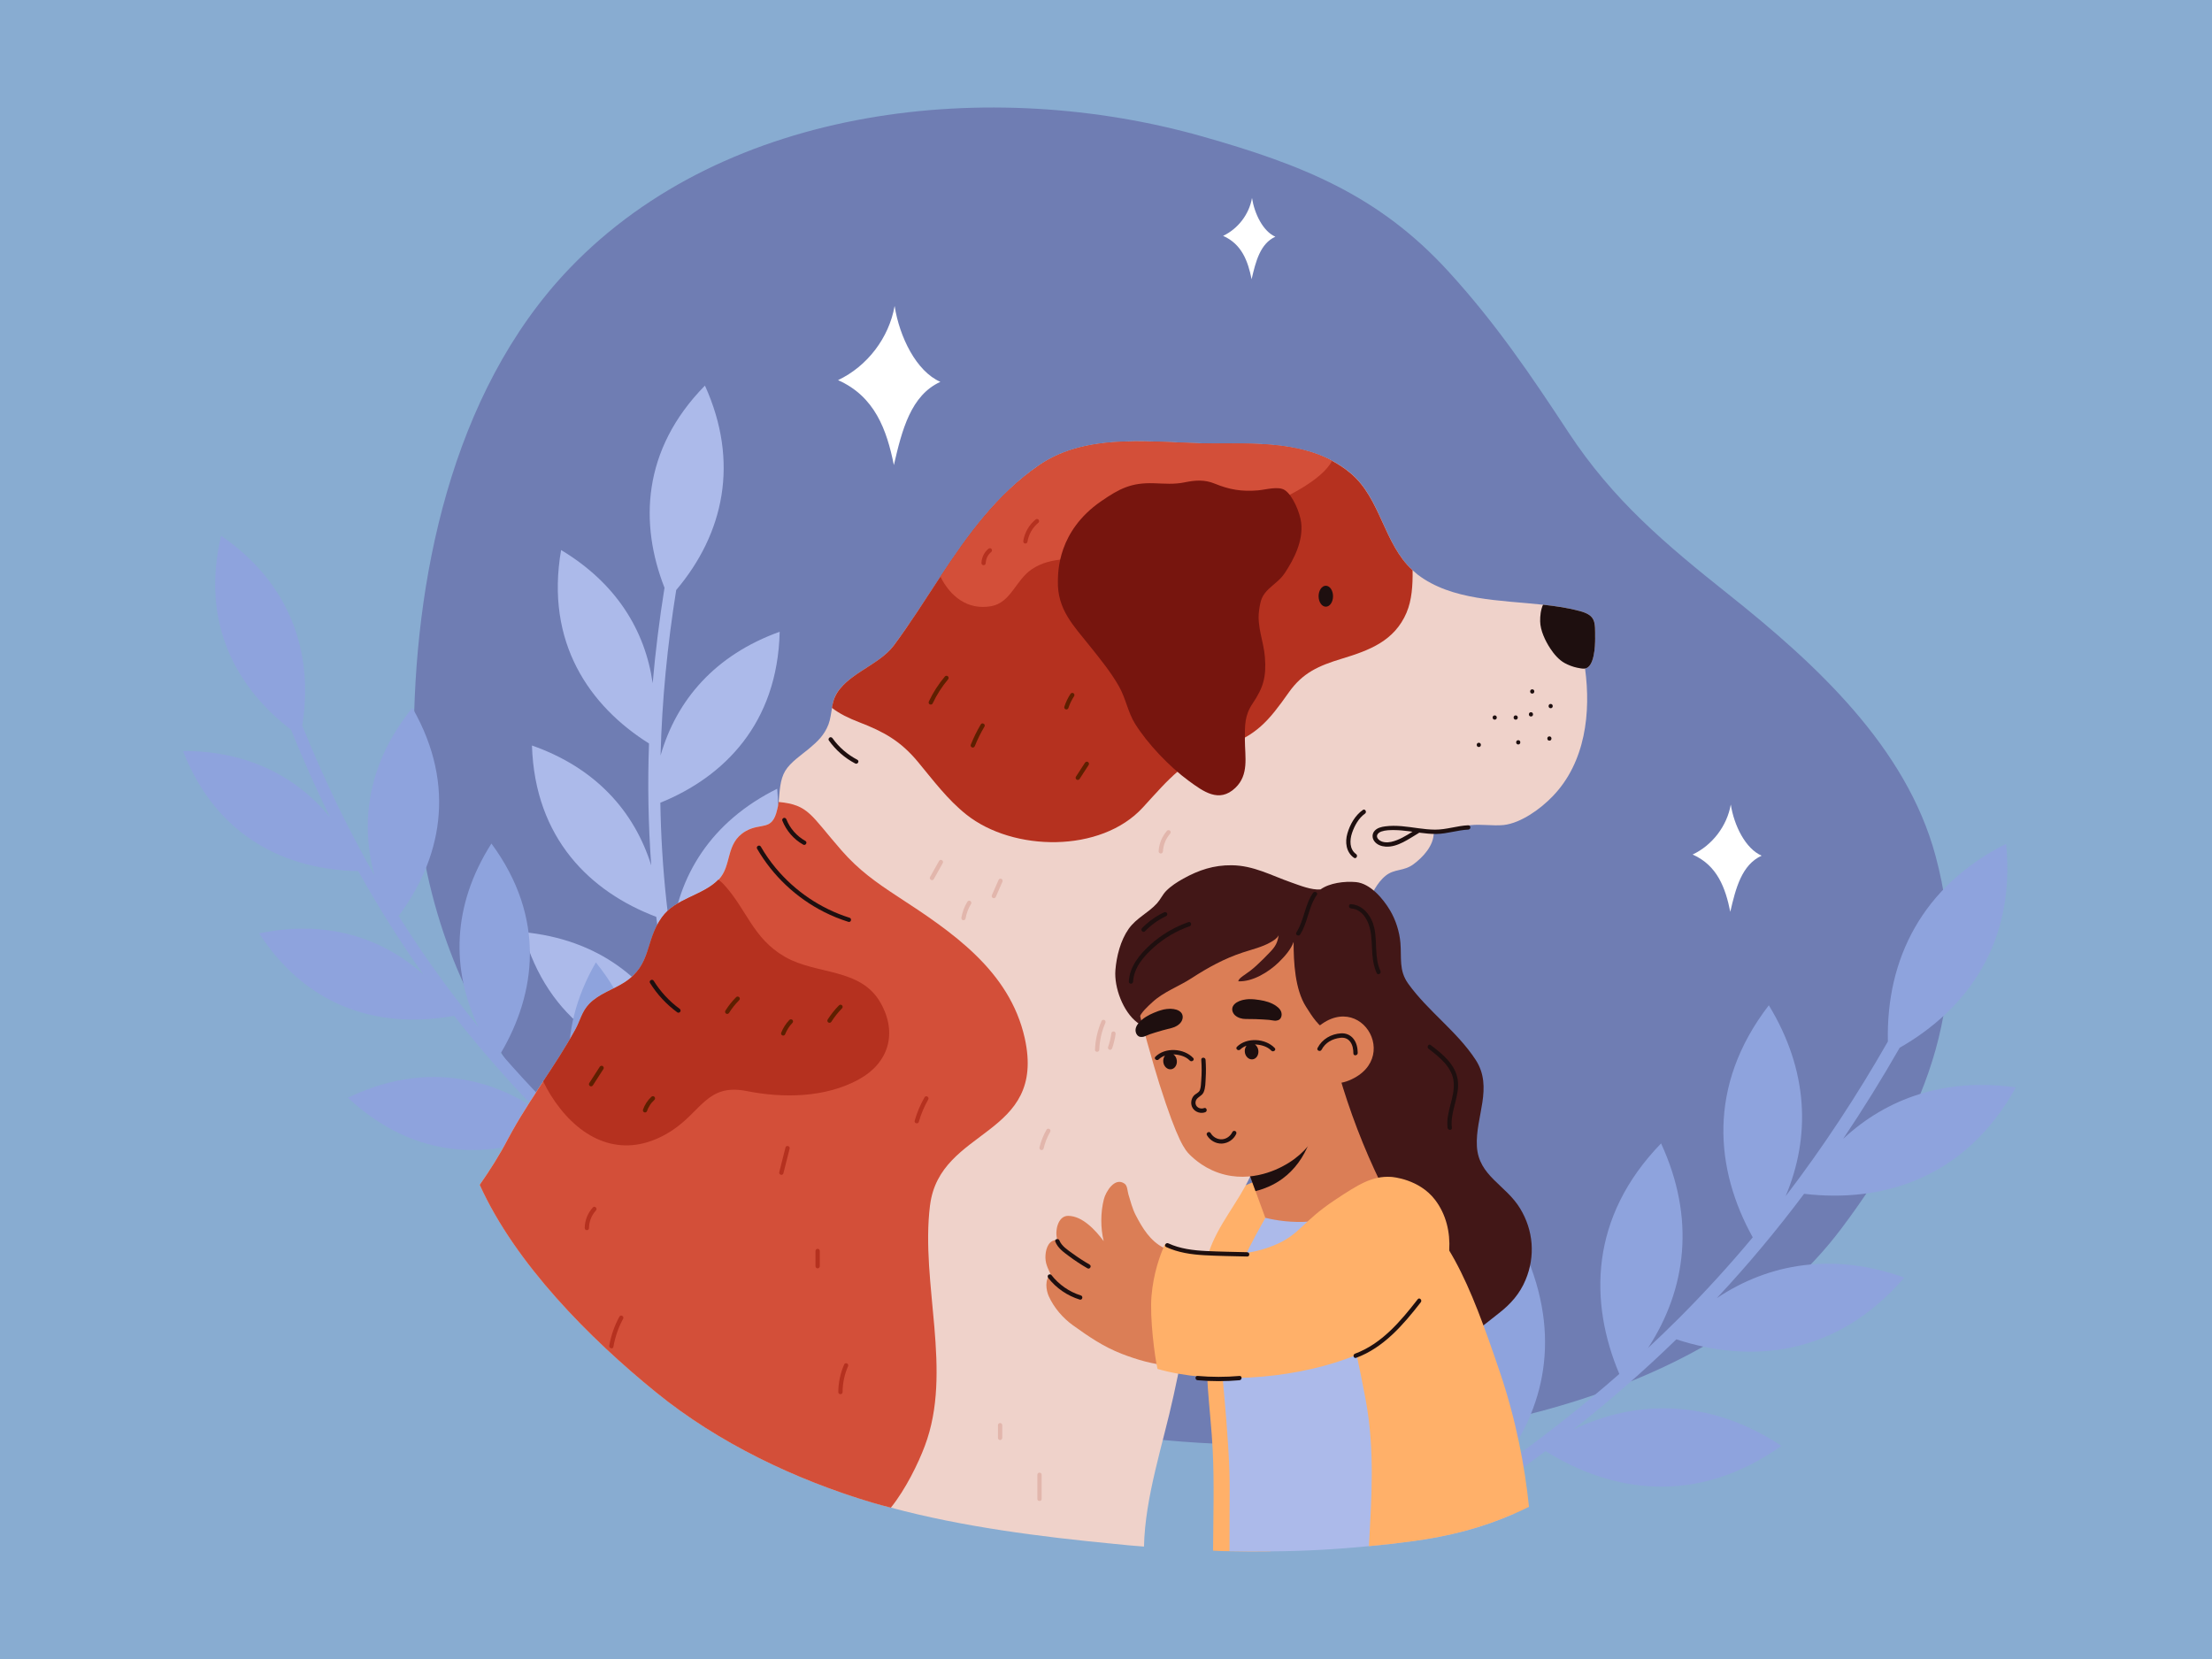 <svg viewBox="0 0 800 600" version="1.1" xmlns="http://www.w3.org/2000/svg">
  <rect x="0" y="0" width="800" height="600" fill="#808080" stroke="none"/>
  <defs>
    <style>
      .cls-1, .cls-2 {
        fill: #acbaea;
      }

      .cls-1, .cls-3 {
        fill-rule: evenodd;
      }

      .cls-4 {
        fill: #efd2ca;
      }

      .cls-5 {
        fill: #5e1f00;
      }

      .cls-6 {
        fill: #b5311f;
      }

      .cls-7 {
        fill: #421717;
      }

      .cls-8 {
        fill: #ffb069;
      }

      .cls-9 {
        fill: #e2b6ac;
      }

      .cls-10 {
        fill: #fff;
      }

      .cls-11 {
        fill: #77150e;
      }

      .cls-3 {
        fill: #8ea3dd;
      }

      .cls-12 {
        fill: #8bb8e8;
        opacity: .78;
      }

      .cls-13 {
        fill: #6f7db3;
      }

      .cls-14 {
        fill: #1e0f0f;
      }

      .cls-15 {
        fill: #d34f39;
      }

      .cls-16 {
        fill: #db7e56;
      }
    </style>
  </defs>
  
  <g>
    <g id="Layer_1">
      <rect height="600" width="800" y="0" class="cls-12"></rect>
      <g>
        <path d="M149.65,268.31c0-57.31,13.08-126.09,56.31-171.22,57-59.5,152.81-69.28,228.76-47.78,36.2,10.25,63.88,21.23,89.13,48.87,17.15,18.77,29.68,37.33,43.44,58.24,16.02,24.35,34.83,40.23,57.82,58.52,31.81,25.3,64.29,55.29,74.88,94.5,13.46,49.84-1.95,92.27-34.12,134.99-49.57,65.82-154.94,82.16-232.34,77.37-61.81-3.83-131.71-22.53-178.05-61.56-56.62-47.69-105.84-99.91-105.84-191.92Z" class="cls-13"></path>
        <path d="M247.65,386.42c-25.19-3.03-49.36-16.87-58.5-49.32,27.1,2.56,45.67,17.07,55.84,38.19-3.27-14.41-5.86-28.96-7.65-43.7-23.74-8.99-43.9-28.25-44.95-61.97,22.96,8.05,37,23.73,43.14,43.36-1.08-14.75-1.33-29.44-.81-44.09-21.58-13.58-37.59-36.57-31.79-69.96,19.82,11.9,30.37,28.93,33.12,48.15.99-11.49,2.43-22.99,4.28-34.51-8.99-22.91-8.28-49.8,14.62-73.12,12.53,27.65,6.9,53.47-10.39,73.94-3.2,19.99-5.15,39.89-5.66,59.85,5.79-20.16,19.79-36.37,43.08-44.76-.76,33.13-20.06,52.46-43.16,61.84.19,11.79.91,23.61,2.19,35.49.5,4.6,1.07,9.18,1.72,13.75,2.28-22.78,14.43-42.43,38.34-54.29,3.05,33.28-14.22,54.77-36.38,66.68,2.87,16.53,6.71,32.85,11.3,49.01-.14-22.44,9.11-44.96,35.19-59.37,4.2,30.68-9.17,54.14-32.43,68.77,1.17,3.86,2.38,7.71,3.62,11.55.37,1.13-.25,2.35-1.39,2.71-1.13.37-2.35-.25-2.71-1.38-3.95-12.19-7.53-24.44-10.63-36.81Z" class="cls-1"></path>
        <path d="M201.42,408.98c-23.13,10.43-50.97,11.08-75.57-11.97,24.52-11.82,47.92-9.01,67.54,3.81-10.24-10.64-19.99-21.76-29.14-33.45-24.97,4.58-52.18-1.48-70.52-29.8,23.81-4.98,43.94,1.18,59.34,14.8-8.56-12.07-16.36-24.51-23.49-37.32-25.49-.47-51.09-11.86-63.39-43.44,23.12-.06,40.95,9.06,53.25,24.08-5.09-10.35-9.81-20.93-14.18-31.76-19.54-14.96-32.84-38.35-25.29-70.15,25.02,17.19,33.56,42.2,29.34,68.66,7.6,18.76,16.22,36.81,26.1,54.15-5.47-20.25-1.87-41.36,13.73-60.59,16.48,28.75,9.96,55.27-4.97,75.25,6.26,9.99,12.99,19.73,20.23,29.24,2.8,3.68,5.66,7.31,8.58,10.88-9.83-20.68-9.59-43.78,4.75-66.29,19.82,26.9,16.15,54.24,3.34,75.89,11.01,12.67,22.73,24.65,35.01,36.11-11.72-19.14-15.45-43.2-.58-69.01,19.46,24.09,20.15,51.08,7.8,75.64,2.99,2.7,6.02,5.37,9.07,8.01.9.77,1,2.14.22,3.04-.77.9-2.14,1-3.04.22-9.69-8.39-19.08-17.03-28.13-26.01Z" class="cls-3"></path>
        <path d="M558.95,524.79c23.99,15,54.67,19.91,85.33-1.87-25.33-16.75-51.61-17.16-75.24-5.93,12.93-10.23,25.37-21.05,37.24-32.6,26.92,8.81,57.91,6.2,82.44-22.35-25.58-9.08-48.75-5.3-67.82,7.45,11.27-12.05,21.76-24.64,31.57-37.73,28.25,3.32,58.26-5.43,76.6-38.49-25.55-3.54-46.63,3.85-62.48,18.62,7.18-10.68,13.99-21.67,20.45-32.96,23.85-13.61,42.06-37.46,38.49-73.75-30.24,15.24-43.44,41.6-42.75,71.49-11.21,19.6-23.45,38.25-36.98,55.94,9.08-21.57,8.28-45.44-6.08-69.04-22.53,29.3-19.31,59.6-5.82,83.93-8.42,10.1-17.31,19.86-26.74,29.29-3.65,3.64-7.37,7.22-11.13,10.73,13.97-21.39,17.18-46.95,4.72-73.99-25.96,26.76-26,57.53-15.1,83.38-14.07,12.35-28.83,23.84-44.12,34.66,15.83-19.39,23.56-45.43,11.01-76.2-25.13,23.71-29.95,53.44-19.99,82.43-3.72,2.54-7.46,5.03-11.24,7.5-1.1.72-1.42,2.22-.69,3.33.73,1.11,2.22,1.42,3.33.7,11.96-7.82,23.65-15.96,35-24.53Z" class="cls-3"></path>
        <g>
          <g>
            <path d="M401.34,419.01c-3.78-3.93-4.91-9.3-5.64-14.62-.35-2.53-.09-5.3.02-7.84.05-1.23.72-3.04,0-4.1-2.5-3.64-7.42.49-8.93,2.76-2.78,4.16-4.64,9.43-5.14,14.3-1.44-4.58-4.14-11.14-9.1-12.91-3.59-1.27-6.53,3.82-6.56,7.01-2.71-1.27-4.81,1.25-5.84,3.59-1.17,2.65-.83,4.63-.57,7.31-2.65.74-3.52,4.76-3.29,7.26.41,4.55,2.16,9.04,4.78,12.8,4.05,5.8,7.82,10.96,13.19,15.57,4.36,3.74,9.25,7.29,14.51,9.61.7-.57,1.05-1.81,1.44-2.62,1.11-2.25,2.44-4.51,3.39-6.83,1.23-3.02,2.44-5.87,3.91-8.8,1.75-3.5,3.62-7.96,4.46-11.84.48-2.25-.04-4.6-.19-6.82-.07-1.07-.39-2.75-.45-3.82Z" class="cls-16"></path>
            <path d="M402.14,417.94c3.9,3.29,10.82,8.27,20.67,11.2,3.58,1.06,9.14,2.67,16.25,2.32,10.42-.5,12.25-4.61,26.54-8.18,9.58-2.4,15.46-3.78,21.84-1.07.47.2,9.3,4.12,12.2,13.09,4.12,12.72-3.2,26.49-12.36,32.94-9.71,6.83-23.14,10.51-36.91,10.62-22.5.18-49.36-7.66-65.73-19.29.46-4.41,3.5-18.52,6.75-25.68,3.37-7.42,7.65-12.69,10.75-15.95Z" class="cls-8"></path>
          </g>
          <path d="M576.91,230.6c0,3.39-.39,10.63-3.65,11.22,2.15,15.79.2,33.86-11.74,46.19-4.31,4.5-11.42,9.66-17.68,10.37-3.98.39-8.09-.39-12.01.06-4.5.59-8.74,2.61-13.31,2.68.07,4.7-3.91,8.94-7.37,11.48-3.46,2.54-6.79,1.57-9.92,4.04-3.39,2.68-4.96,6.72-6.98,10.24-5.55,9.59-11.22,19.25-13.7,30.27-5.55,24.47-17.94,45.93-28.38,68.31-4.5,9.66-11.68,17.42-15.07,27.66-5.55,16.7-8.94,34.45-12.66,51.61-3.85,17.75-10.31,36.54-10.7,54.61-3.59-.26-7.18-.59-10.83-.98-26.36-2.54-54.81-6.13-80.71-13.11-2.35-.59-4.63-1.24-6.92-1.89-27.53-8.22-55.52-21.53-78.03-39.86-23.95-19.44-50.89-46.52-63.75-75.03,3.72-5.29,7.18-10.77,10.18-16.51,2.02-3.78,4.11-7.37,6.33-10.83,1.04-1.7,2.09-3.39,3.2-5.02,1.04-1.7,2.15-3.39,3.26-5.02.98-1.5,2.02-3.07,3-4.57,1.57-2.41,3.2-4.89,4.7-7.44,1.37-2.22,2.68-4.44,3.91-6.72,1.83-3.2,2.35-6.52,5.09-9.33,3.46-3.59,8.68-5.15,12.79-7.77,9.92-6.52,7.31-14.94,13.44-23.49,4.96-6.98,14.74-7.83,20.42-13.64h.07c4.96-5.09,2.35-13.24,9.79-17.55,5.68-3.26,9.59.2,11.42-7.83.26-.85.39-1.76.52-2.74.39-3.78.39-7.96,2.41-11.29,1.89-3.07,5.81-5.68,8.48-7.89,3.2-2.67,5.61-4.96,7.11-8.81.72-1.89.91-3.98,1.3-6,.2-1.44.52-2.81,1.04-4.04,3.78-8.16,15.92-11.22,21.34-18.6,16.64-22.38,28.77-48.8,52.59-65.18,17.94-12.27,42.54-7.83,62.9-7.83,17.09,0,35.95-.78,49.78,10.83,10.83,9.14,11.87,25.45,22.31,35.04.59.52,1.17,1.04,1.83,1.57,12.33,9.4,29.69,9.2,45.35,10.9,4.63.46,9.13,1.17,13.31,2.28,5.87,1.57,5.55,3.98,5.55,9.59Z" class="cls-4"></path>
          <path d="M508.72,221.53c-4.39,10.29-13.46,13.67-23.37,16.68-8.51,2.58-14.22,5.11-19.25,12.23-7.31,10.34-11.69,15.75-24.13,19.85-13.78,4.53-18.84,11.05-28.64,21.74-15.15,16.54-46.9,16.03-63.82,2.58-6.89-5.48-12-12.42-17.59-19.14-6.22-7.48-12.28-10.83-21.17-14.26-3.74-1.44-7.08-3.04-9.87-5.2.25-1.41.54-2.78,1.1-4,3.76-8.18,15.86-11.27,21.29-18.58,5.94-8.01,11.3-16.53,16.82-24.91,9.96-15.1,20.47-29.77,35.81-40.28,17.91-12.28,42.51-7.84,62.87-7.84,14.42,0,30.13-.57,42.96,6.24,2.37,1.26,4.64,2.76,6.8,4.58,10.85,9.16,11.9,25.47,22.35,35.03.09,5.48-.29,10.88-2.17,15.27Z" class="cls-6"></path>
          <path d="M336.35,435.93c-3.52,28.45,8.35,59.9-1.89,87.04-2.35,6.26-6.85,15.53-12.27,22.31-2.35-.59-4.63-1.24-6.92-1.89-27.53-8.22-55.52-21.53-78.03-39.86-23.95-19.44-50.89-46.52-63.75-75.03,3.72-5.29,7.18-10.77,10.18-16.51,2.02-3.78,4.11-7.37,6.33-10.83,1.04-1.7,2.09-3.39,3.2-5.02,1.04-1.7,2.15-3.39,3.26-5.02.98-1.5,2.02-3.07,3-4.57,1.57-2.41,3.2-4.89,4.7-7.44,1.37-2.22,2.68-4.44,3.91-6.72,1.83-3.2,2.35-6.52,5.09-9.33,3.46-3.59,8.68-5.15,12.79-7.77,9.92-6.52,7.31-14.94,13.44-23.49,4.96-6.98,14.74-7.83,20.42-13.64h.07c4.96-5.09,2.35-13.24,9.79-17.55,5.68-3.26,9.59.2,11.42-7.83.26-.85.39-1.76.52-2.74,10.9,1.05,11.48,4.63,22.71,17.49,6.2,7.11,12.46,11.55,20.23,16.64,19.64,12.79,40.58,26.82,46.06,51.28,7.96,36.02-30.73,32.17-34.25,60.48Z" class="cls-15"></path>
          <path d="M481.75,166.65c-3.65,7.25-18.21,14.09-25.03,16.75-6.61,2.56-14.31,2.16-19.59,6.66-12.31,10.46-23.16,12.21-39.36,12.2-8.24-.02-17.51-1.23-24.65,3.65-5.84,3.97-7.53,12.07-14.68,13.33-8.61,1.52-14.85-3.68-18.33-10.71,9.96-15.1,20.47-29.77,35.81-40.28,17.91-12.28,42.51-7.84,62.87-7.84,14.42,0,30.13-.57,42.96,6.24Z" class="cls-15"></path>
          <path d="M477.61,321.67c-3.29.3-7.54-1.45-10.56-2.5-7.3-2.54-13.63-6.16-21.6-6.24-6.47-.07-11.87,1.72-17.48,4.83-2.17,1.2-4.5,2.69-6.23,4.47-1.31,1.34-2.01,3.03-3.27,4.44-3.17,3.52-7.45,5.27-10.29,9.29-2.92,4.14-4.38,9.9-4.78,14.89-.51,6.3,2.79,15.07,7.88,18.94,1.46,1.11,2.84,2.01,4.2,3.33,2.41,2.34,5.31,4.27,7.64,6.59,2.26,2.25,4.13,4.67,6.63,6.87,1.94,1.71,3.46,4.02,5.78,5.22,6.46,3.32,11.05,9.68,16.71,14.25,1.09.88,18.05,14.47,18.35,15.07.43.87.97,1.76,1.15,2.71.83,4.29.87,6.74.69,11.08-.19,4.82,4.32,8.43,6.9,12.3,7.19,10.82,14.14,22.94,25.01,29.89,6.73,4.3,16.5,13.52,24.71,7.84,4.41-3.05,8.8-6.7,13.03-9.99,4.28-3.33,7.57-7.02,9.68-12.1,3.59-8.61,2.79-17.91-1.98-25.78-5.19-8.57-15.02-11.74-15.64-22.46-.62-10.74,6.07-21.32-.47-31.34-6.71-10.27-17.23-17.56-24.37-27.51-3.44-4.8-2.36-9.22-2.82-14.76-.34-4.04-1.69-8.3-3.78-11.8-2.53-4.25-7.16-9.7-12.29-10.18-4.15-.39-9.6.32-12.82,2.65Z" class="cls-7"></path>
          <path d="M468.87,470.25c-1.5,14.81-4.31,29.62-6.07,44.5-1.44,12.4-2.15,25.12-2.94,37.58-.13,2.22-.2,5.29-.39,8.74-4.96.07-9.85.07-14.81-.06-1.96,0-3.98-.07-5.94-.2.07-12.13.46-24.34-.13-36.41-.72-14.75-3.46-30.08-1.5-44.89,1.3-10.11,4.57-21.34,8.74-30.47,3.65-8.16,11.22-17.35,21.2-16.96.85,1.7,1.57,3.52,2.02,5.42,2.81,10.31.78,22.57-.2,32.75Z" class="cls-8"></path>
          <path d="M547.49,547.5c-11.48,5.02-23.16,8.09-36.86,9.92-5.22.72-10.44,1.31-15.53,1.76-12,1.18-23.81,1.83-35.62,1.89-4.96.07-9.85.07-14.81-.06-.07-22.84.39-24.21-.52-38.5-1.63-25.9-3.85-31.97-1.04-46.91,2.81-14.68,10.24-27.53,14.55-35.17,1.44-2.54,4.5-1.44,7.5-2.15,1.3-.33,2.61-.59,3.91-.78,2.87-.52,5.74-.91,8.55-1.57,1.5-.33,2.87-.46,4.37-.65,4.5-.59,9.66-2.22,14.16-2.48h.13c3.72-.2,3,.39,5.55,3.13,1.7,1.89,3.33,3.46,4.83,5.48,5.42,7.63,9.92,15.85,13.44,24.47,4.96,11.87,8.68,24.01,13.11,36.02,4.31,11.55,9.33,23.42,12.07,35.49.72,3.33,1.5,6.72,2.22,10.11Z" class="cls-2"></path>
          <path d="M420.88,451.29c-4.87-2.44-7.72-7.13-10.18-11.91-1.17-2.27-1.85-4.97-2.59-7.4-.36-1.17-.33-3.11-1.37-3.87-3.57-2.6-6.83,2.94-7.5,5.57-1.24,4.84-1.23,10.44-.08,15.19-2.88-3.84-7.61-9.13-12.88-9.14-3.8,0-4.89,5.78-3.85,8.79-2.98-.29-4.12,2.78-4.31,5.33-.22,2.89.76,4.65,1.9,7.08-2.25,1.58-1.74,5.66-.69,7.94,1.91,4.15,5.05,7.81,8.77,10.48,5.74,4.12,11.02,7.73,17.62,10.29,5.36,2.07,11.15,3.79,16.89,4.23.47-.77.38-2.06.49-2.95.3-2.49.8-5.06.92-7.57.15-3.26.35-6.35.76-9.6.49-3.88.76-8.71.26-12.65-.29-2.28-1.57-4.32-2.46-6.37-.43-.98-1.28-2.47-1.7-3.46Z" class="cls-16"></path>
          <path d="M499.18,427.5c-1.63,2.45-3.73,4.89-6.38,7.06-13.42,10.9-31.68,6.74-35.18,5.87-1.18-3.21-2.36-6.44-3.54-9.65-1.75-4.78-3.51-9.54-5.26-14.33,9.02-7,18.02-14,27.04-20.98,2.82-2.2,5.66-4.41,8.49-6.6,1.77,6.1,3.93,12.63,6.55,19.48,2.67,6.97,5.48,13.35,8.29,19.15Z" class="cls-16"></path>
          <path d="M463.82,426.29c-3.26,2.39-6.69,3.72-9.75,4.49-1.75-4.78-3.51-9.54-5.26-14.33,9.02-7,18.02-14,27.04-20.98,1.04,12.71-3.27,24.38-12.03,30.82Z" class="cls-14"></path>
          <path d="M411.39,359.58c-.38,2.65-.06,4.75,3.45,17.14,2.13,7.54,3.2,11.31,4.48,15.34,6.66,20.95,9.29,23.93,11.04,25.63,1.49,1.44,5.79,5.51,12.76,7.18,11.65,2.8,21.4-3.33,23.11-4.41,11.1-6.98,13.84-18.65,15.18-24.32,1.57-6.67,1.19-11.89.86-16.49-.69-9.53-3.11-16.11-7.93-28.89-4.21-11.17-6.32-16.76-8.79-18.45-11.37-7.77-32.9,2.04-44.15,12.08-3.86,3.45-8.99,8.14-10,15.18Z" class="cls-16"></path>
          <path d="M482.11,215.63c0,2.1-1.17,3.79-2.61,3.79s-2.61-1.7-2.61-3.79,1.17-3.79,2.61-3.79,2.61,1.7,2.61,3.79Z" class="cls-14"></path>
          <path d="M447.34,378.6c3.53-3.52,10.3-3.11,13.68.43.69.72-.55,1.65-1.24.94-1.43-1.5-3.64-2.1-5.65-2.22-.08,0-.17,0-.25,0,.64.46,1.11,1.24,1.22,2.17.2,1.61-.74,3.05-2.09,3.21-1.35.16-2.61-1.01-2.8-2.61-.11-.89.14-1.72.61-2.32-.84.29-1.62.73-2.25,1.36-.7.7-1.93-.25-1.22-.96Z" class="cls-14"></path>
          <path d="M417.85,382.19c3.53-3.52,10.3-3.11,13.68.43.69.72-.55,1.65-1.24.94-1.43-1.5-3.64-2.1-5.65-2.22-.08,0-.17,0-.25,0,.64.46,1.11,1.24,1.22,2.17.2,1.61-.74,3.05-2.09,3.21-1.35.16-2.61-1.01-2.8-2.62-.11-.89.14-1.72.61-2.32-.84.29-1.62.73-2.25,1.36-.7.7-1.93-.25-1.22-.96Z" class="cls-14"></path>
          <path d="M461.54,363.81c-1.76-1.22-3.88-1.82-5.98-2.14-.61-.11-1.21-.18-1.81-.24-.29-.03-.6-.05-.9-.06-.37-.02-.76-.04-1.12-.02-.7.03-1.41.11-2.09.27-.16.03-.31.06-.46.11-1.24.34-2.67,1.01-3.28,2.22-.56,1.1-.13,2.39.73,3.21,1.02.95,2.5,1.36,3.83,1.37,2.77,0,4.78.07,6.25.17.91.05,1.63.12,2.18.15h.02c.65.09,1.1.15,1.45.21.83.13,1.02.15,1.88-.09t.03,0c.59-.19,1.27-.93,1.25-2.15-.04-1.33-.94-2.28-1.97-2.99Z" class="cls-14"></path>
          <path d="M410.76,373.23c.27,1.19,1.11,1.74,1.73,1.79t.03,0c.89.03,1.07-.04,1.84-.36.32-.14.75-.31,1.36-.55l.02-.02c.53-.16,1.21-.4,2.08-.67,1.4-.45,3.34-1,6.02-1.66,1.29-.33,2.63-1.08,3.39-2.25.64-1,.74-2.36-.06-3.29-.88-1.03-2.44-1.33-3.72-1.37-.16,0-.32,0-.48,0-.7.01-1.4.1-2.09.24-.35.08-.72.18-1.08.29-.29.08-.58.18-.86.27-.57.21-1.13.42-1.7.67-1.96.82-3.88,1.91-5.3,3.51-.83.94-1.47,2.08-1.19,3.38Z" class="cls-14"></path>
          <path d="M435.48,400.76c-1.49.55-3.27-.42-3.11-2.15.17-1.8,2.24-2.02,2.92-3.55.71-1.57.67-3.61.77-5.29.13-2.16.1-4.33-.05-6.49-.07-.99-1.62-1-1.55,0,.18,2.51.18,5.03-.02,7.54-.09,1.1-.09,2.35-.47,3.39-.38,1.05-1.55,1.28-2.24,2.09-1.05,1.23-1.23,3.15-.33,4.52.95,1.44,2.89,2.03,4.49,1.43.93-.34.53-1.84-.41-1.5Z" class="cls-14"></path>
          <path d="M446.79,409.09c-.34-.2-.88-.1-1.06.28-.69,1.48-2.15,2.59-3.81,2.67-1.66.08-3.24-.82-4.07-2.25-.5-.86-1.84-.08-1.34.78,1.09,1.88,3.22,3.12,5.41,3.02,2.18-.1,4.23-1.46,5.15-3.44.18-.38.11-.84-.28-1.06Z" class="cls-14"></path>
          <path d="M480.72,373.29c-3.91-2.03-6.05-5.51-8.39-9.2-3.99-6.28-4.49-16.05-4.48-23.45-.97,2.79-3.32,5.37-5.42,7.42-3.57,3.48-9.41,7.08-14.59,6.84.09-.9,1.67-1.92,2.38-2.4,1.5-1.02,2.84-2.06,4.18-3.29,1.77-1.63,3.44-3.29,5.09-5.04,1.83-1.95,2.52-3.24,2.96-5.94-.54,1.15-1.79,1.89-2.87,2.52-3.01,1.75-6.9,2.66-10.18,3.75-6.66,2.2-12.58,5.46-18.44,9.27-4.66,3.03-10.11,4.9-14.22,8.72-1.72,1.6-4.05,3.63-4.87,5.87-.49-.69-.53-1.97-.67-2.83-.36-2.36-.27-4.75-.27-7.14.02-5.8,2.2-11.14,5.65-15.73,6.63-8.81,19.41-13.28,29.79-15.5,6.76-1.45,13.7-1.29,20.58-1.24,4.1.03,6.86,1.01,9.85,3.68,4.09,3.65,5.47,9.02,6.58,14.26,1.29,6.09,2.74,12.83,1.77,19.08-.34,2.19-.8,4.13-1.72,6.11-.34.73-2.55,3.6-2.71,4.25Z" class="cls-7"></path>
          <g>
            <path d="M471.73,376.87c17.13-23.96,36.98,5.28,16.18,13.88-4.92,2.03-9.51.74-10.36.35-1.68-4.29-4.14-9.93-5.81-14.22Z" class="cls-16"></path>
            <path d="M489.44,375.62c-1.12-1.35-2.67-2-4.42-1.9-3.59.2-6.85,2.08-8.51,5.3-.47.91.99,1.53,1.46.63,1.35-2.61,3.94-3.99,6.79-4.31,1.38-.16,2.59.21,3.48,1.32.98,1.22,1.21,2.81,1.23,4.33.01,1.02,1.59.82,1.57-.19-.02-1.82-.41-3.73-1.6-5.17Z" class="cls-14"></path>
          </g>
          <path d="M421.28,450.01c4.77,1.8,12.96,4.2,23.22,3.68,3.73-.19,9.5-.53,16.1-3.22,9.66-3.94,10.02-8.42,22.3-16.55,8.23-5.45,13.32-8.72,20.23-8.28.51.03,10.14.79,15.87,8.28,8.12,10.62,5.81,26.04-.69,35.18-6.88,9.68-18.33,17.61-31.27,22.3-21.15,7.66-49.09,9.22-68.4,3.7-1.03-4.31-2.87-18.63-2.18-26.46.71-8.12,2.99-14.51,4.83-18.62Z" class="cls-8"></path>
          <path d="M552.97,544.96c-1.83.91-3.65,1.76-5.48,2.55-11.48,5.02-23.16,8.09-36.86,9.92-5.22.72-10.44,1.31-15.53,1.76.85-16.77,2.28-34.45-1.24-53.24-4.37-23.16-9.66-44.63-15.2-64.14,5.81-3,11.68-6,17.49-9h.13c2.15-1.17,4.37-2.28,6.52-3.39,20.62,14.03,28.58,34.25,39.67,66.88,5.81,17.16,9,33.99,10.51,48.67Z" class="cls-8"></path>
          <path d="M512.75,469.88c-6.15,7.9-13.03,16.13-22.7,19.7-.93.34-.53,1.84.41,1.5,9.96-3.68,17.04-11.95,23.39-20.1.61-.78-.48-1.88-1.1-1.1Z" class="cls-14"></path>
          <path d="M448.29,497.63c-5.05.44-10.12.43-15.17,0-.99-.09-.99,1.47,0,1.55,5.05.44,10.12.44,15.17,0,.99-.09,1-1.64,0-1.55Z" class="cls-14"></path>
          <path d="M451.06,452.88c-4.93-.13-9.87-.19-14.79-.43-4.69-.23-9.44-.8-13.74-2.78-.9-.42-1.69.92-.78,1.34,4.35,2.01,9.08,2.69,13.83,2.96,5.15.29,10.33.33,15.49.47,1,.03,1-1.52,0-1.55Z" class="cls-14"></path>
          <path d="M474.9,322.89c-3.03,4.33-3.21,9.91-6.04,14.33-.54.84.8,1.62,1.34.78,2.83-4.42,3.01-10.01,6.04-14.33.57-.82-.77-1.6-1.34-.78Z" class="cls-14"></path>
          <path d="M429.82,333.49c-5.1,1.79-9.81,4.56-13.82,8.2-3.84,3.48-7.51,7.93-7.74,13.33-.04,1,1.51,1,1.55,0,.22-5.07,3.93-9.24,7.53-12.45,3.75-3.34,8.16-5.92,12.9-7.58.94-.33.53-1.83-.41-1.5Z" class="cls-14"></path>
          <path d="M422.06,330.24c-.23-.39-.68-.46-1.06-.28-2.99,1.41-5.7,3.36-7.99,5.74-.69.72.4,1.82,1.1,1.1,2.21-2.29,4.8-4.14,7.68-5.5.38-.18.48-.72.28-1.06Z" class="cls-14"></path>
          <path d="M499.25,351.17c-2.25-4.88-1.07-10.48-2.23-15.6-.94-4.16-3.83-8.21-8.39-8.57-1-.08-.99,1.47,0,1.55,4.75.37,6.79,5.53,7.25,9.59.53,4.66.01,9.43,2.03,13.81.42.91,1.75.12,1.34-.78Z" class="cls-14"></path>
          <path d="M527.18,390.36c-.89-5.49-5.58-9.23-9.74-12.4-.79-.61-1.57.74-.78,1.34,4,3.05,8.71,6.79,9.1,12.21.41,5.59-2.92,10.75-2.22,16.38.12.98,1.68.99,1.55,0-.75-5.98,3.06-11.53,2.09-17.53Z" class="cls-14"></path>
          <path d="M394.08,457.35c-2.14-1.23-4.21-2.58-6.2-4.03-1.7-1.24-3.93-2.64-4.72-4.69-.36-.92-1.86-.52-1.5.41.9,2.33,3,3.81,4.93,5.25,2.14,1.6,4.38,3.07,6.7,4.41.87.5,1.65-.84.78-1.34Z" class="cls-14"></path>
          <path d="M390.91,468.52c-4.23-1.32-7.95-3.93-10.68-7.42-.26-.33-.82-.27-1.1,0-.33.32-.26.77,0,1.1,2.88,3.69,6.89,6.42,11.36,7.81.96.3,1.36-1.2.41-1.5Z" class="cls-14"></path>
          <path d="M576.91,230.61c.02,3.38-.37,10.65-3.68,11.19-.84.12-1.94-.14-2.83-.31-1.55-.33-3.06-.9-4.53-1.69-2.1-1.15-3.93-3.32-5.2-5.28-1.8-2.73-3.6-6.52-3.65-9.81-.03-1.97.19-4.16,1.04-6.01,4.64.5,9.14,1.16,13.33,2.3,5.82,1.58,5.51,3.96,5.51,9.61Z" class="cls-14"></path>
          <path d="M492.88,292.94c-2.79,1.95-4.63,5.24-5.57,8.46-.93,3.15-.49,6.81,2.35,8.82.82.58,1.59-.77.78-1.34-2.44-1.73-2.32-5.08-1.46-7.62.89-2.61,2.38-5.37,4.68-6.99.81-.57.04-1.92-.78-1.34Z" class="cls-14"></path>
          <path d="M531.04,298.47c-4.06.17-7.94,1.6-12.03,1.58-4.05-.02-8.03-.91-12.06-1.25-2-.17-4.01-.2-6,.07-1.35.18-2.82.53-3.78,1.58-.99,1.07-.98,2.61-.14,3.77.95,1.3,2.53,1.86,4.08,1.97,4.34.31,8.49-2.87,12.04-4.94.05-.03.08-.07.12-.11,2.08.27,4.16.5,6.26.47,3.9-.06,7.61-1.41,11.5-1.57,1-.04,1-1.59,0-1.55ZM503.18,304.47c-1.51.32-3.46.29-4.62-.88-1.2-1.21-.3-2.39,1.03-2.86,1.47-.52,3.17-.53,4.71-.52,1.72.01,3.43.19,5.13.4.48.06.95.13,1.43.19-2.42,1.48-4.94,3.07-7.68,3.66Z" class="cls-14"></path>
          <path d="M310.08,274.78c-3.55-1.85-6.65-4.51-8.98-7.78-.24-.34-.68-.5-1.06-.28-.34.2-.52.72-.28,1.06,2.48,3.48,5.74,6.36,9.53,8.34.88.46,1.67-.88.78-1.34Z" class="cls-14"></path>
          <path d="M291.27,304.13c-3.08-1.72-5.55-4.49-6.85-7.78-.15-.39-.52-.66-.95-.54-.37.1-.7.56-.54.95,1.45,3.67,4.11,6.78,7.56,8.71.87.49,1.66-.85.78-1.34Z" class="cls-14"></path>
          <path d="M307.24,331.91c-10.41-3.28-19.74-9.61-26.71-18-2.01-2.42-3.8-5-5.37-7.72-.5-.86-1.84-.08-1.34.78,5.64,9.74,14.16,17.77,24.21,22.85,2.83,1.43,5.78,2.63,8.8,3.58.96.3,1.36-1.2.41-1.5Z" class="cls-14"></path>
          <path d="M548.17,258.73c-1,0-1,1.55,0,1.55s1-1.55,0-1.55Z" class="cls-14"></path>
          <path d="M554.15,249.3c-1,0-1,1.55,0,1.55s1-1.55,0-1.55Z" class="cls-14"></path>
          <path d="M560.82,254.59c-1,0-1,1.55,0,1.55s1-1.55,0-1.55Z" class="cls-14"></path>
          <path d="M553.69,257.58c-1,0-1,1.55,0,1.55s1-1.55,0-1.55Z" class="cls-14"></path>
          <path d="M560.36,266.32c-1,0-1,1.55,0,1.55s1-1.55,0-1.55Z" class="cls-14"></path>
          <path d="M549.09,267.7c-1,0-1,1.55,0,1.55s1-1.55,0-1.55Z" class="cls-14"></path>
          <path d="M534.83,268.62c-1,0-1,1.55,0,1.55s1-1.55,0-1.55Z" class="cls-14"></path>
          <path d="M540.58,258.73c-1,0-1,1.55,0,1.55s1-1.55,0-1.55Z" class="cls-14"></path>
          <path d="M398.14,181.35c6.84-4.74,11.08-6.83,19.15-6.58,3.92.13,7.34.46,11.19-.33,3.76-.77,7.11-1.05,10.84.47,5.29,2.17,9.7,2.93,15.61,2.44,2.81-.23,7.44-1.65,9.78-.07,2.9,1.96,5.45,8.23,5.87,11.69.79,6.48-2.41,13-5.9,18.25-1.68,2.52-3.68,3.74-5.72,5.68-2.57,2.45-3.08,4.04-3.61,7.96-.79,5.84,1.7,11.13,2.13,16.89.53,7.13-.6,10.97-4.43,16.64-2.96,4.38-2.84,7.92-2.82,13.31.03,6.08,1.52,12.51-3.46,17.25-5.9,5.61-11.62,1.26-16.85-2.55-6.9-5.03-14.88-13.39-19.41-20.64-2.57-4.12-3.37-9.22-5.82-13.53-2.88-5.08-6.73-9.81-10.37-14.37-6.13-7.69-11.98-13.42-11.72-23.82.08-3.37,0-17.92,15.55-28.7Z" class="cls-11"></path>
          <path d="M310.68,390.35c-12.23,6.72-27.5,6.85-40.59,4.25-14.37-2.86-16.31,7.34-27.27,14.4-15.4,9.92-29.95,4.97-40.28-8.15-2.44-3.1-4.47-6.36-6.08-9.76,4-6.05,7.99-12.11,11.62-18.69,1.78-3.21,2.34-6.53,5.06-9.34,3.45-3.6,8.71-5.14,12.8-7.81,9.89-6.47,7.28-14.92,13.41-23.45,5.01-7.01,14.78-7.81,20.46-13.63.67.43,1.26.95,1.77,1.49,8.58,9.23,10.58,19.65,22.32,26.4,11.41,6.57,27.41,3.9,34.6,16.68,6.18,10.96,2.84,21.74-7.82,27.59Z" class="cls-6"></path>
          <path d="M245.76,364.81c-3.72-2.72-6.9-6.17-9.33-10.08-.53-.85-1.87-.07-1.34.78,2.58,4.15,5.94,7.75,9.89,10.64.34.25.86.05,1.06-.28.23-.39.06-.82-.28-1.06Z" class="cls-14"></path>
          <path d="M339.62,311.37c-1.08,1.93-2.16,3.86-3.24,5.79-.49.87.85,1.66,1.34.78l3.24-5.79c.49-.87-.85-1.66-1.34-.78Z" class="cls-9"></path>
          <path d="M350.92,325.85c-.37-.22-.84-.08-1.06.28-1.07,1.74-1.81,3.69-2.15,5.71-.07.41.11.84.54.95.37.1.88-.13.95-.54.32-1.91.98-3.7,2-5.34.22-.36.08-.85-.28-1.06Z" class="cls-9"></path>
          <path d="M362.24,317.89c-.33-.19-.89-.11-1.06.28-.81,1.84-1.61,3.68-2.42,5.51-.17.38-.11.83.28,1.06.33.19.89.11,1.06-.28l2.42-5.52c.17-.38.11-.83-.28-1.06Z" class="cls-9"></path>
          <path d="M423.17,300.45c-.28-.28-.82-.32-1.1,0-1.82,2.08-2.89,4.69-3.04,7.45-.02.42.37.78.78.78.44,0,.75-.36.78-.78.13-2.33,1.05-4.6,2.58-6.35.28-.32.31-.79,0-1.1Z" class="cls-9"></path>
          <path d="M399.47,368.93c-.33-.2-.89-.11-1.06.28-1.44,3.31-2.25,6.83-2.39,10.44-.04,1,1.51,1,1.55,0,.12-3.32.85-6.61,2.18-9.65.17-.39.11-.83-.28-1.06Z" class="cls-9"></path>
          <path d="M402.92,373.05c-.37-.08-.9.11-.95.54-.24,1.75-.65,3.46-1.23,5.12-.13.38.15.87.54.95.43.1.81-.13.95-.54.58-1.66.99-3.38,1.23-5.12.05-.4-.1-.85-.54-.95Z" class="cls-9"></path>
          <path d="M378.49,408.57c-1.15,1.99-2.01,4.15-2.54,6.39-.1.41.13.84.54.95.39.11.86-.13.95-.54.5-2.12,1.29-4.13,2.38-6.02.5-.87-.84-1.65-1.34-.78Z" class="cls-9"></path>
          <path d="M361.7,514.65c-.42.02-.78.34-.78.78v4.6c0,.41.36.79.78.78.42-.02.78-.34.78-.78v-4.6c0-.41-.36-.8-.78-.78Z" class="cls-9"></path>
          <path d="M375.18,533.36v8.74c0,1,1.55,1,1.55,0v-8.74c0-1-1.55-1-1.55,0Z" class="cls-9"></path>
          <path d="M358.56,198.48c-.33-.31-.76-.28-1.1,0-1.53,1.26-2.43,3.18-2.51,5.15-.02.41.37.79.78.78.43-.02.76-.34.78-.78,0-.11.01-.22.02-.33,0-.05.01-.1.01-.14,0,0,0,0,0,0,0,0,0,0,0,0,.04-.21.08-.43.13-.64.05-.2.11-.39.18-.59.02-.05.03-.09.05-.14.01-.03,0-.03.01-.04,0,0,0,0,0,0,.05-.1.09-.2.14-.3.09-.18.19-.36.3-.54.06-.09.12-.18.18-.27.03-.04.06-.08.08-.12,0,0,0-.01.02-.02.27-.34.58-.65.91-.92.31-.26.29-.83,0-1.1Z" class="cls-6"></path>
          <path d="M375.59,187.92c-.32-.32-.77-.27-1.1,0-2.32,1.92-3.92,4.7-4.4,7.68-.07.41.11.83.54.95.37.1.89-.13.95-.54.44-2.75,1.85-5.22,4-6.99.32-.27.28-.82,0-1.1Z" class="cls-6"></path>
          <path d="M284.08,415.01c-.75,2.97-1.5,5.95-2.25,8.92-.24.97,1.25,1.38,1.5.41.75-2.97,1.5-5.95,2.25-8.92.24-.97-1.25-1.38-1.5-.41Z" class="cls-6"></path>
          <path d="M295.71,451.64c-.42,0-.78.36-.78.78v5.52c0,.42.36.78.78.78s.78-.36.78-.78v-5.52c0-.42-.36-.78-.78-.78Z" class="cls-6"></path>
          <path d="M306.4,493.12c-.33-.19-.89-.11-1.06.28-1.4,3.18-2.14,6.59-2.16,10.07,0,1,1.55,1,1.55,0,.02-3.19.67-6.36,1.95-9.28.17-.38.11-.83-.28-1.06Z" class="cls-6"></path>
          <path d="M334.37,396.86c-1.53,2.66-2.72,5.5-3.56,8.45-.27.96,1.22,1.37,1.5.41.8-2.83,1.94-5.53,3.4-8.08.5-.87-.84-1.65-1.34-.78Z" class="cls-6"></path>
          <path d="M224.01,476.18c-1.78,3.28-3.03,6.83-3.66,10.5-.17.98,1.33,1.4,1.5.41.61-3.55,1.78-6.97,3.51-10.13.48-.88-.86-1.66-1.34-.78Z" class="cls-6"></path>
          <path d="M214.43,436.68c-1.87,2.03-2.94,4.7-2.96,7.47,0,1,1.54,1,1.55,0,.02-2.35.92-4.64,2.51-6.37.68-.73-.42-1.83-1.1-1.1Z" class="cls-6"></path>
          <path d="M217.96,385.55c-.38-.22-.83-.08-1.06.28-1.27,1.97-2.53,3.94-3.8,5.9-.23.35-.07.86.28,1.06.38.22.83.08,1.06-.28,1.27-1.97,2.53-3.94,3.8-5.9.23-.35.07-.86-.28-1.06Z" class="cls-5"></path>
          <path d="M236.69,396.67c-.32-.29-.78-.29-1.1,0-1.4,1.28-2.44,2.9-3.05,4.69-.13.38.15.87.54.95.43.1.81-.13.95-.54.07-.2.15-.41.23-.61-.05.12.05-.1.06-.14.04-.1.09-.2.14-.29.19-.39.4-.76.64-1.12.11-.17.23-.34.35-.5.01-.01.12-.16.07-.09-.05.06.04-.05.05-.06.07-.08.14-.17.21-.25.28-.33.58-.64.9-.93.3-.27.3-.82,0-1.1Z" class="cls-5"></path>
          <path d="M267.34,360.64c-.31-.29-.79-.31-1.1,0-1.48,1.48-2.8,3.13-3.9,4.9-.22.34-.08.87.28,1.06.38.2.83.09,1.06-.28,1.06-1.7,2.23-3.16,3.66-4.59.29-.29.31-.81,0-1.1Z" class="cls-5"></path>
          <path d="M304.54,363.59c-.3-.3-.8-.3-1.1,0-1.55,1.57-2.93,3.3-4.11,5.16-.22.34-.08.87.28,1.06.38.2.83.09,1.06-.28,1.13-1.77,2.38-3.34,3.86-4.85.29-.3.3-.8,0-1.1Z" class="cls-5"></path>
          <path d="M286.6,368.87c-.31-.28-.8-.31-1.1,0-1.31,1.35-2.31,2.95-2.99,4.69-.15.38.16.87.54.95.45.1.8-.14.95-.54.03-.08.06-.16.1-.24,0-.02.03-.07.04-.09.02-.05.04-.09.06-.14.09-.19.18-.38.27-.57.19-.37.4-.74.63-1.1.11-.17.22-.33.33-.49.06-.09.13-.18.2-.27,0-.01.09-.12.05-.07-.04.05.05-.06.05-.07.27-.34.56-.67.86-.98.28-.29.31-.81,0-1.1Z" class="cls-5"></path>
          <path d="M354.71,262c-1.41,2.36-2.61,4.83-3.63,7.39-.16.39.17.85.54.95.44.12.8-.15.95-.54.97-2.43,2.14-4.77,3.47-7.02.51-.86-.83-1.64-1.34-.78Z" class="cls-5"></path>
          <path d="M342.86,244.63c-.28-.28-.83-.32-1.1,0-2.32,2.75-4.28,5.78-5.81,9.03-.18.38-.11.84.28,1.06.34.2.88.1,1.06-.28,1.47-3.13,3.34-6.07,5.57-8.71.27-.32.31-.78,0-1.1Z" class="cls-5"></path>
          <path d="M393.46,275.57c-.38-.22-.83-.07-1.06.28-1.09,1.69-2.19,3.37-3.28,5.06-.23.35-.07.86.28,1.06.38.22.83.07,1.06-.28,1.09-1.69,2.19-3.37,3.28-5.06.23-.35.07-.86-.28-1.06Z" class="cls-5"></path>
          <path d="M388.21,250.69c-.39-.2-.82-.08-1.06.28-.95,1.44-1.69,3-2.22,4.64-.13.39.15.86.54.95.43.1.82-.13.95-.54.27-.82.51-1.43.86-2.15.35-.73.76-1.44,1.2-2.12.22-.34.08-.87-.28-1.06Z" class="cls-5"></path>
        </g>
        <path d="M323.55,110.66c-2.02,11.51-9.9,21.83-20.46,26.82,13.27,5.88,17.62,17.93,20.19,30.72,2.95-12.79,6.16-25.23,16.82-30.1-8.7-3.81-14.77-16.16-16.55-27.44Z" class="cls-10"></path>
        <path d="M452.8,71.61c-1.03,5.88-5.05,11.14-10.45,13.69,6.77,3,8.99,9.15,10.31,15.68,1.51-6.53,3.14-12.88,8.59-15.37-4.44-1.94-7.54-8.25-8.45-14.01Z" class="cls-10"></path>
        <path d="M625.96,290.97c-1.36,7.76-6.67,14.72-13.8,18.08,8.95,3.96,11.88,12.09,13.62,20.72,1.99-8.62,4.15-17.01,11.34-20.3-5.87-2.57-9.96-10.9-11.16-18.5Z" class="cls-10"></path>
      </g>
    </g>
  </g>
</svg>
